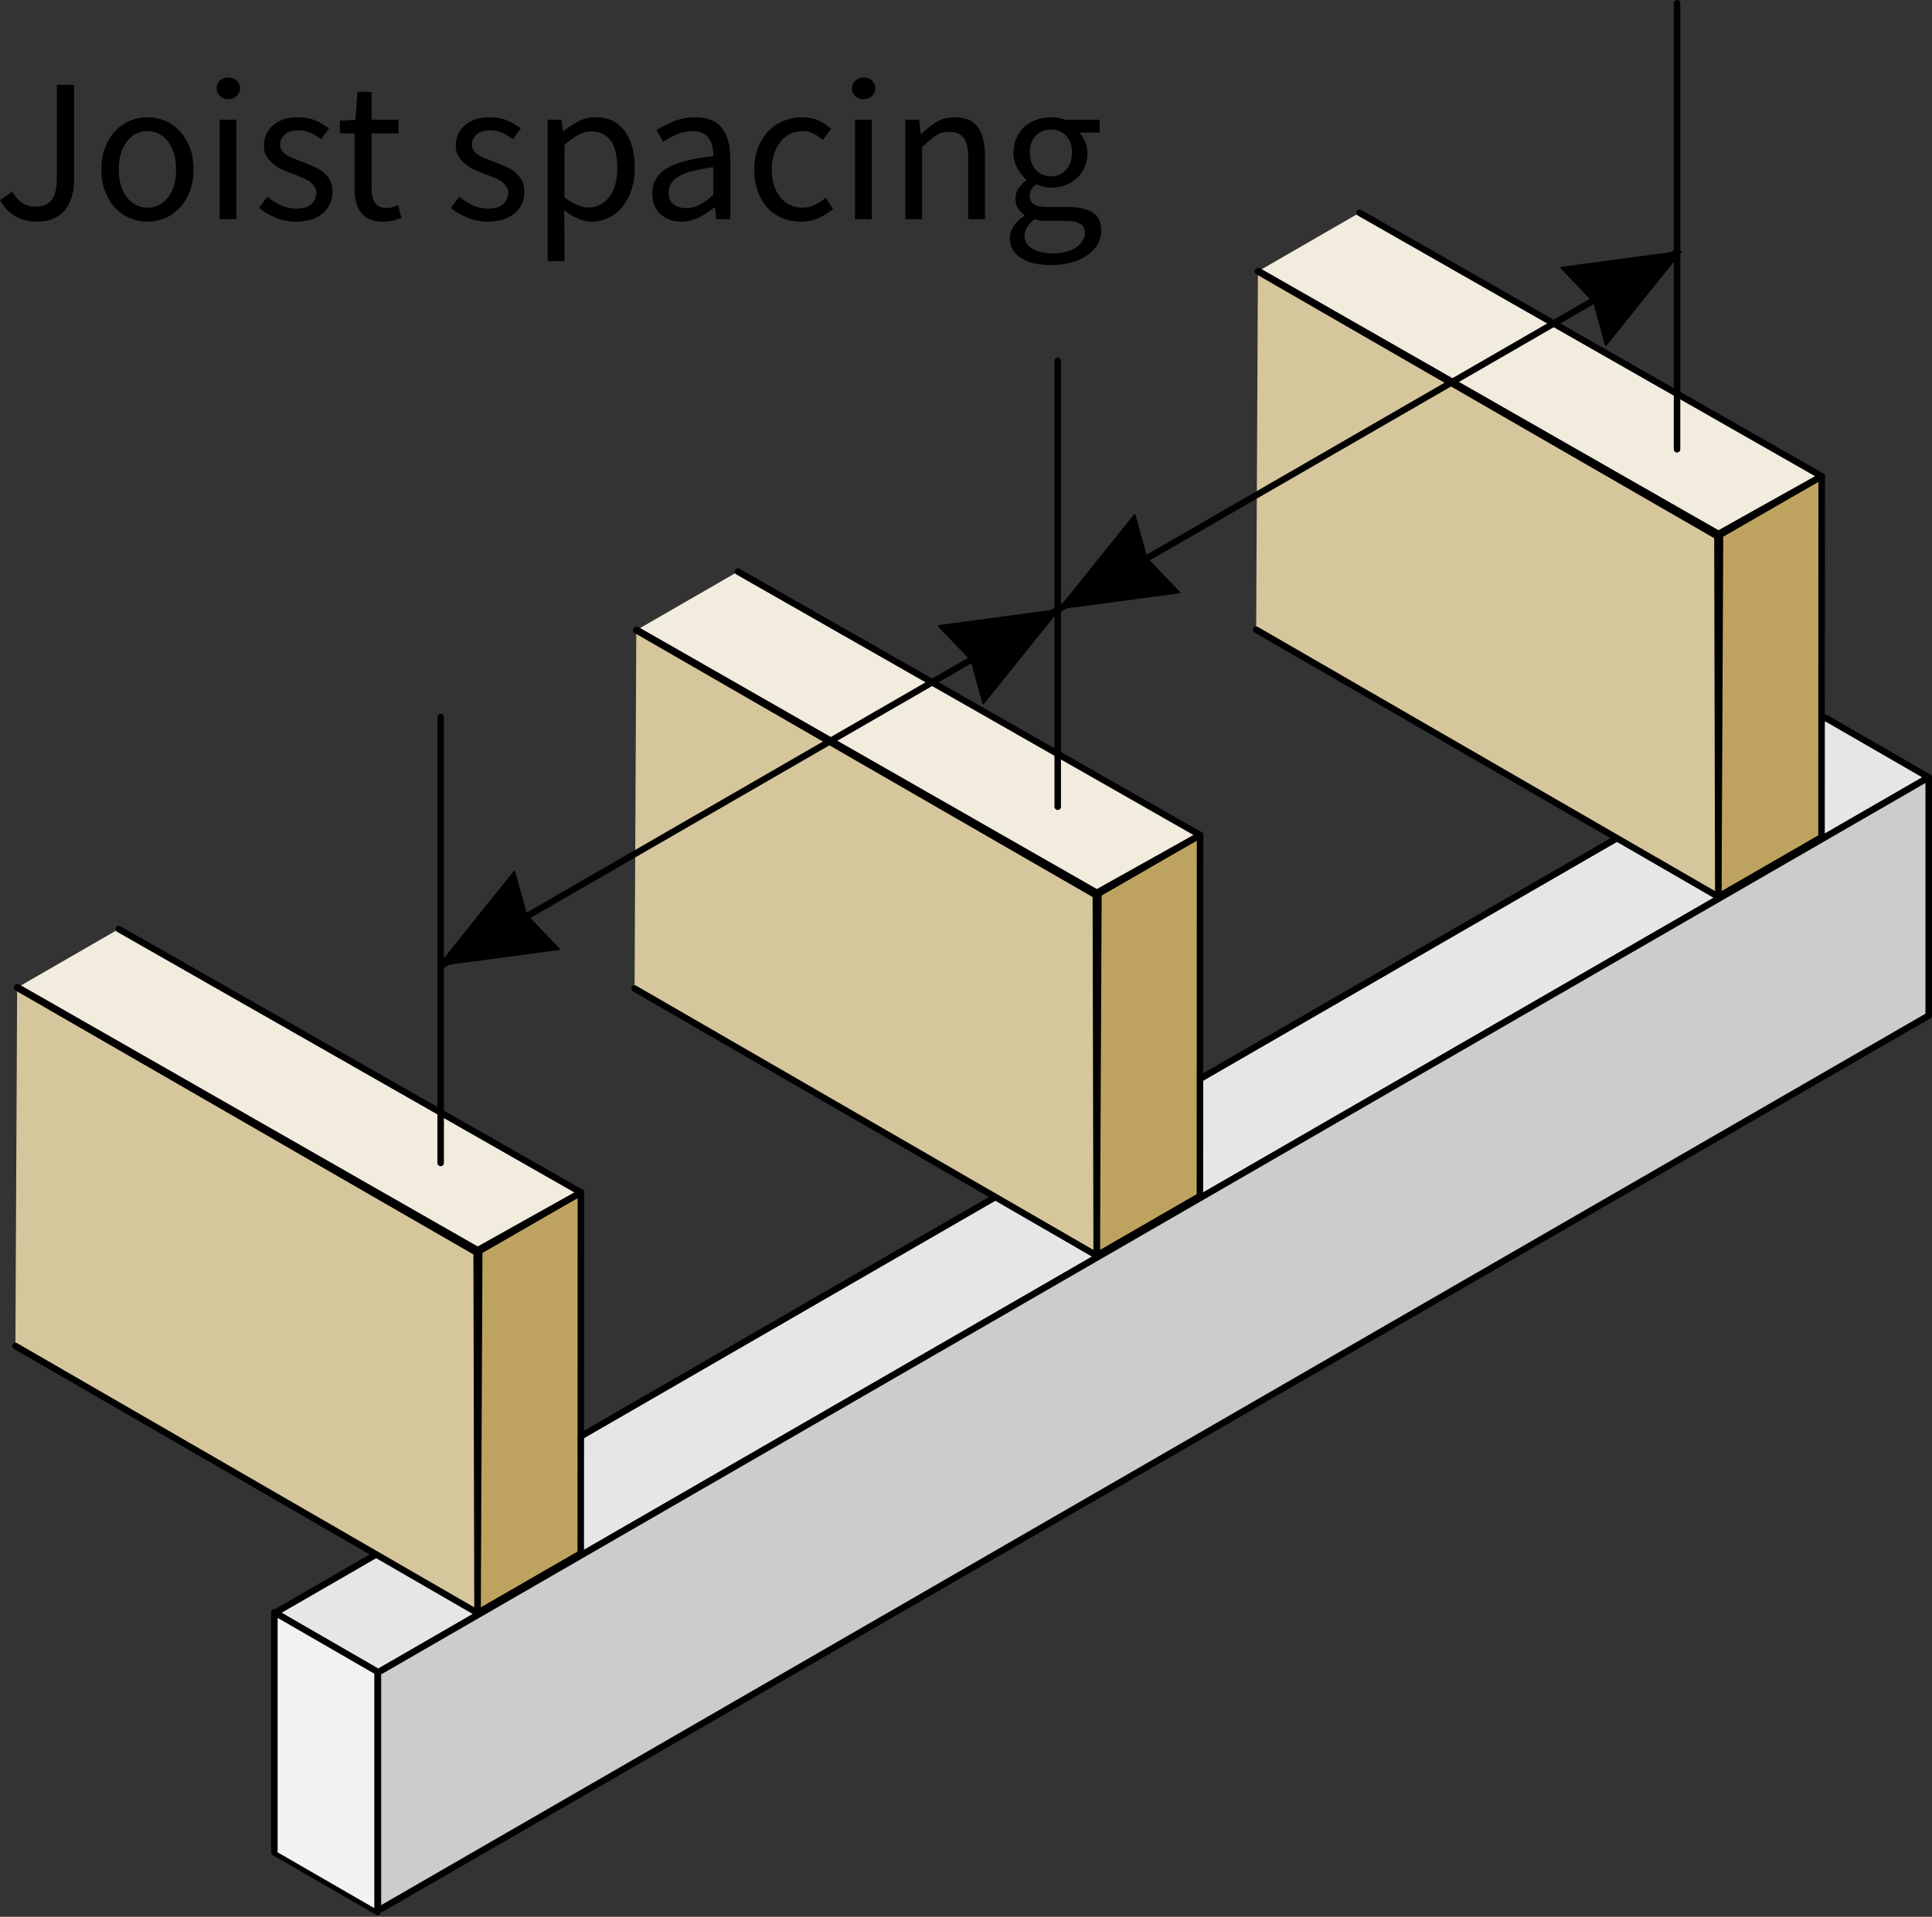 <?xml version="1.0" encoding="UTF-8" standalone="no"?>
<!DOCTYPE svg PUBLIC "-//W3C//DTD SVG 1.1//EN" "http://www.w3.org/Graphics/SVG/1.1/DTD/svg11.dtd">
<svg width="100%" height="100%" viewBox="0 0 1038 1030" version="1.1" xmlns="http://www.w3.org/2000/svg" xmlns:xlink="http://www.w3.org/1999/xlink" xml:space="preserve" xmlns:serif="http://www.serif.com/" style="fill-rule:evenodd;clip-rule:evenodd;stroke-linecap:round;stroke-linejoin:round;stroke-miterlimit:1.5;">
    <rect x="0" y="0" width="1038" height="1030" fill="#333333" stroke="none"/>
    <g transform="matrix(1,0,0,1,-1752.58,-1242.06)">
        <g transform="matrix(1,0,0,1,1236.89,955.772)">
            <g transform="matrix(1,0,0,1,0,200)">
                <path d="M720.533,984L1551.92,504L1496.49,472L665.108,952" style="fill:rgb(230,230,230);stroke:black;stroke-width:3.5px;"/>
            </g>
            <g transform="matrix(1,0,0,1,385.979,-222.358)">
                <path d="M277.128,1504L332.554,1536" style="fill:none;stroke:black;stroke-width:3.5px;"/>
            </g>
            <g transform="matrix(1,0,0,1,385.979,-223.358)">
                <path d="M332.554,1536L332.554,1408L277.128,1376L277.128,1504" style="fill:rgb(242,242,242);stroke:black;stroke-width:3.5px;"/>
            </g>
            <g transform="matrix(1,0,0,1,0,200)">
                <path d="M720.533,984L1551.92,504L1551.92,632L720.533,1112" style="fill:rgb(204,204,204);stroke:black;stroke-width:3.5px;"/>
            </g>
        </g>
        <g id="Short-rafters" serif:id="Short rafters" transform="matrix(1,0,0,1,800,600)">
            <g transform="matrix(1,0,0,1,544.253,482.532)">
                <g transform="matrix(0.632,-0.004,0.004,0.632,265.574,362.174)">
                    <path d="M625.149,1054.75L713.206,1004.71L715.288,697.762L628.545,747.062L625.149,1054.75Z" style="fill:rgb(190,163,96);stroke:black;stroke-width:5.54px;"/>
                </g>
                <g transform="matrix(0.632,-0.004,0.004,0.632,265.574,362.174)">
                    <path d="M233.742,825.219L625.149,1054.75L626.365,748.301L237.152,520.606" style="fill:rgb(214,198,156);stroke:black;stroke-width:5.54px;"/>
                </g>
                <g transform="matrix(0.632,-0.004,0.004,0.632,265.574,362.174)">
                    <path d="M323.861,471.326L715.288,697.762L627.242,746.298L237.63,520.334" style="fill:rgb(241,236,222);stroke:black;stroke-width:5.54px;"/>
                </g>
            </g>
            <g transform="matrix(1,0,0,1,1210.88,97.655)">
                <g transform="matrix(0.632,-0.004,0.004,0.632,265.574,362.174)">
                    <path d="M625.149,1054.75L713.206,1004.71L715.288,697.762L628.545,747.062L625.149,1054.75Z" style="fill:rgb(190,163,96);stroke:black;stroke-width:5.54px;"/>
                </g>
                <g transform="matrix(0.632,-0.004,0.004,0.632,265.574,362.174)">
                    <path d="M233.742,825.219L625.149,1054.75L626.365,748.301L237.152,520.606" style="fill:rgb(214,198,156);stroke:black;stroke-width:5.54px;"/>
                </g>
                <g transform="matrix(0.632,-0.004,0.004,0.632,265.574,362.174)">
                    <path d="M323.861,471.326L715.288,697.762L627.242,746.298L237.63,520.334" style="fill:rgb(241,236,222);stroke:black;stroke-width:5.54px;"/>
                </g>
            </g>
            <g transform="matrix(1,0,0,1,876.914,290.47)">
                <g transform="matrix(0.632,-0.004,0.004,0.632,265.574,362.174)">
                    <path d="M625.149,1054.75L713.206,1004.71L715.288,697.762L628.545,747.062L625.149,1054.75Z" style="fill:rgb(190,163,96);stroke:black;stroke-width:5.54px;"/>
                </g>
                <g transform="matrix(0.632,-0.004,0.004,0.632,265.574,362.174)">
                    <path d="M233.742,825.219L625.149,1054.75L626.365,748.301L237.152,520.606" style="fill:rgb(214,198,156);stroke:black;stroke-width:5.54px;"/>
                </g>
                <g transform="matrix(0.632,-0.004,0.004,0.632,265.574,362.174)">
                    <path d="M323.861,471.326L715.288,697.762L627.242,746.298L237.63,520.334" style="fill:rgb(241,236,222);stroke:black;stroke-width:5.54px;"/>
                </g>
            </g>
        </g>
        <g id="Spacing-arrows" serif:id="Spacing arrows" transform="matrix(1,0,0,1,1351.97,1018.96)">
            <g transform="matrix(1,0,0,1,331.922,-191.635)">
                <path d="M305.442,1039.65L305.442,800" style="fill:none;stroke:black;stroke-width:3.5px;"/>
            </g>
            <g transform="matrix(1,0,0,1,663.451,-383.044)">
                <path d="M305.442,1039.65L305.442,800" style="fill:none;stroke:black;stroke-width:3.5px;"/>
            </g>
            <g transform="matrix(1,0,0,1,996.187,-575.149)">
                <path d="M305.442,1039.65L305.442,800" style="fill:none;stroke:black;stroke-width:3.5px;"/>
            </g>
            <g transform="matrix(1.199,2.077,-2.611,1.507,2165.18,-997.333)">
                <path d="M309.678,600L299.951,580.102L309.678,582.129L319.965,580.12L309.678,600Z" style="stroke:black;stroke-width:0.37px;stroke-linejoin:miter;stroke-miterlimit:1;"/>
            </g>
            <g transform="matrix(1.199,2.077,-2.611,1.507,1831.93,-805.659)">
                <path d="M309.678,600L299.951,580.102L309.678,582.129L319.965,580.12L309.678,600Z" style="stroke:black;stroke-width:0.37px;stroke-linejoin:miter;stroke-miterlimit:1;"/>
            </g>
            <g transform="matrix(-1.199,-2.077,2.611,-1.507,-226.056,2098.24)">
                <path d="M309.678,600L299.951,580.102L309.678,582.129L319.965,580.12L309.678,600Z" style="stroke:black;stroke-width:0.37px;stroke-linejoin:miter;stroke-miterlimit:1;"/>
            </g>
            <g transform="matrix(-1.199,-2.077,2.611,-1.507,108.408,1905.72)">
                <path d="M309.678,600L299.951,580.102L309.678,582.129L319.965,580.12L309.678,600Z" style="stroke:black;stroke-width:0.37px;stroke-linejoin:miter;stroke-miterlimit:1;"/>
            </g>
            <path d="M638.295,741.636L1301.63,358.66" style="fill:none;stroke:black;stroke-width:3.5px;"/>
        </g>
        <g transform="matrix(1,0,0,1,429.141,967.405)">
            <g transform="matrix(110,0,0,110,1320.03,392.441)">
                <path d="M0.212,0.012C0.13,0.012 0.07,-0.023 0.031,-0.093L0.091,-0.135C0.106,-0.109 0.122,-0.09 0.141,-0.079C0.16,-0.067 0.181,-0.061 0.204,-0.061C0.239,-0.061 0.266,-0.072 0.283,-0.094C0.3,-0.115 0.309,-0.151 0.309,-0.201L0.309,-0.656L0.393,-0.656L0.393,-0.193C0.393,-0.165 0.39,-0.138 0.383,-0.114C0.376,-0.089 0.365,-0.067 0.351,-0.048C0.336,-0.029 0.318,-0.015 0.295,-0.004C0.272,0.007 0.244,0.012 0.212,0.012Z" style="fill-rule:nonzero;"/>
            </g>
            <g transform="matrix(110,0,0,110,1372.83,392.441)">
                <path d="M0.271,0.012C0.241,0.012 0.213,0.006 0.186,-0.005C0.159,-0.016 0.135,-0.033 0.114,-0.055C0.093,-0.076 0.077,-0.103 0.065,-0.135C0.052,-0.166 0.046,-0.202 0.046,-0.242C0.046,-0.283 0.052,-0.319 0.065,-0.351C0.077,-0.382 0.093,-0.409 0.114,-0.431C0.135,-0.453 0.159,-0.47 0.186,-0.481C0.213,-0.492 0.241,-0.498 0.271,-0.498C0.301,-0.498 0.329,-0.492 0.357,-0.481C0.384,-0.47 0.407,-0.453 0.428,-0.431C0.449,-0.409 0.465,-0.382 0.478,-0.351C0.49,-0.319 0.496,-0.283 0.496,-0.242C0.496,-0.202 0.49,-0.166 0.478,-0.135C0.465,-0.103 0.449,-0.076 0.428,-0.055C0.407,-0.033 0.384,-0.016 0.357,-0.005C0.329,0.006 0.301,0.012 0.271,0.012ZM0.271,-0.056C0.292,-0.056 0.311,-0.061 0.328,-0.07C0.345,-0.079 0.36,-0.091 0.373,-0.108C0.385,-0.124 0.394,-0.143 0.401,-0.166C0.408,-0.189 0.411,-0.214 0.411,-0.242C0.411,-0.27 0.408,-0.296 0.401,-0.319C0.394,-0.341 0.385,-0.361 0.373,-0.378C0.36,-0.395 0.345,-0.408 0.328,-0.417C0.311,-0.426 0.292,-0.43 0.271,-0.43C0.25,-0.43 0.231,-0.426 0.214,-0.417C0.197,-0.408 0.182,-0.395 0.17,-0.378C0.157,-0.361 0.148,-0.341 0.141,-0.319C0.134,-0.296 0.131,-0.27 0.131,-0.242C0.131,-0.214 0.134,-0.189 0.141,-0.166C0.148,-0.143 0.157,-0.124 0.17,-0.108C0.182,-0.091 0.197,-0.079 0.214,-0.07C0.231,-0.061 0.25,-0.056 0.271,-0.056Z" style="fill-rule:nonzero;"/>
            </g>
            <g transform="matrix(110,0,0,110,1432.45,392.441)">
                <path d="M0.082,-0L0.082,-0.486L0.164,-0.486L0.164,-0L0.082,-0ZM0.124,-0.586C0.108,-0.586 0.095,-0.591 0.084,-0.601C0.073,-0.611 0.067,-0.624 0.067,-0.639C0.067,-0.655 0.073,-0.668 0.084,-0.678C0.095,-0.687 0.108,-0.692 0.124,-0.692C0.14,-0.692 0.154,-0.687 0.165,-0.678C0.175,-0.668 0.181,-0.655 0.181,-0.639C0.181,-0.624 0.175,-0.611 0.165,-0.601C0.154,-0.591 0.14,-0.586 0.124,-0.586Z" style="fill-rule:nonzero;"/>
            </g>
            <g transform="matrix(110,0,0,110,1459.51,392.441)">
                <path d="M0.209,0.012C0.174,0.012 0.141,0.006 0.11,-0.007C0.079,-0.02 0.051,-0.036 0.028,-0.055L0.069,-0.11C0.09,-0.093 0.112,-0.079 0.135,-0.068C0.157,-0.057 0.183,-0.052 0.212,-0.052C0.244,-0.052 0.268,-0.059 0.284,-0.074C0.3,-0.089 0.308,-0.107 0.308,-0.128C0.308,-0.141 0.305,-0.152 0.298,-0.161C0.291,-0.17 0.283,-0.179 0.273,-0.186C0.262,-0.193 0.25,-0.199 0.237,-0.204C0.224,-0.209 0.21,-0.215 0.197,-0.22C0.18,-0.226 0.162,-0.233 0.145,-0.241C0.128,-0.248 0.112,-0.258 0.099,-0.269C0.085,-0.28 0.074,-0.292 0.065,-0.307C0.056,-0.322 0.052,-0.339 0.052,-0.36C0.052,-0.379 0.056,-0.398 0.064,-0.415C0.071,-0.432 0.082,-0.446 0.097,-0.459C0.111,-0.471 0.128,-0.481 0.149,-0.488C0.17,-0.495 0.193,-0.498 0.219,-0.498C0.25,-0.498 0.278,-0.493 0.304,-0.482C0.329,-0.471 0.351,-0.458 0.37,-0.443L0.331,-0.391C0.314,-0.404 0.297,-0.414 0.279,-0.422C0.261,-0.43 0.241,-0.434 0.22,-0.434C0.189,-0.434 0.167,-0.427 0.153,-0.413C0.138,-0.399 0.131,-0.383 0.131,-0.364C0.131,-0.353 0.134,-0.343 0.14,-0.335C0.146,-0.326 0.154,-0.319 0.164,-0.313C0.174,-0.306 0.186,-0.301 0.199,-0.296C0.212,-0.291 0.225,-0.285 0.239,-0.28C0.256,-0.273 0.274,-0.266 0.292,-0.259C0.309,-0.252 0.325,-0.243 0.339,-0.232C0.353,-0.221 0.365,-0.207 0.374,-0.191C0.383,-0.175 0.387,-0.156 0.387,-0.133C0.387,-0.113 0.383,-0.094 0.376,-0.077C0.368,-0.06 0.357,-0.044 0.342,-0.031C0.327,-0.018 0.308,-0.007 0.286,0.001C0.263,0.008 0.238,0.012 0.209,0.012Z" style="fill-rule:nonzero;"/>
            </g>
            <g transform="matrix(110,0,0,110,1503.4,392.441)">
                <path d="M0.235,0.012C0.209,0.012 0.187,0.008 0.17,-0C0.152,-0.008 0.138,-0.019 0.127,-0.033C0.116,-0.047 0.108,-0.064 0.103,-0.084C0.098,-0.104 0.096,-0.126 0.096,-0.15L0.096,-0.419L0.024,-0.419L0.024,-0.481L0.1,-0.486L0.11,-0.622L0.179,-0.622L0.179,-0.486L0.31,-0.486L0.31,-0.419L0.179,-0.419L0.179,-0.149C0.179,-0.119 0.185,-0.096 0.196,-0.08C0.206,-0.063 0.226,-0.055 0.254,-0.055C0.263,-0.055 0.272,-0.056 0.282,-0.059C0.292,-0.062 0.301,-0.065 0.309,-0.068L0.325,-0.006C0.312,-0.001 0.297,0.003 0.282,0.007C0.266,0.01 0.25,0.012 0.235,0.012Z" style="fill-rule:nonzero;"/>
            </g>
            <g transform="matrix(110,0,0,110,1562.58,392.441)">
                <path d="M0.209,0.012C0.174,0.012 0.141,0.006 0.11,-0.007C0.079,-0.02 0.051,-0.036 0.028,-0.055L0.069,-0.11C0.09,-0.093 0.112,-0.079 0.135,-0.068C0.157,-0.057 0.183,-0.052 0.212,-0.052C0.244,-0.052 0.268,-0.059 0.284,-0.074C0.3,-0.089 0.308,-0.107 0.308,-0.128C0.308,-0.141 0.305,-0.152 0.298,-0.161C0.291,-0.17 0.283,-0.179 0.273,-0.186C0.262,-0.193 0.25,-0.199 0.237,-0.204C0.224,-0.209 0.21,-0.215 0.197,-0.22C0.18,-0.226 0.162,-0.233 0.145,-0.241C0.128,-0.248 0.112,-0.258 0.099,-0.269C0.085,-0.28 0.074,-0.292 0.065,-0.307C0.056,-0.322 0.052,-0.339 0.052,-0.36C0.052,-0.379 0.056,-0.398 0.064,-0.415C0.071,-0.432 0.082,-0.446 0.097,-0.459C0.111,-0.471 0.128,-0.481 0.149,-0.488C0.17,-0.495 0.193,-0.498 0.219,-0.498C0.25,-0.498 0.278,-0.493 0.304,-0.482C0.329,-0.471 0.351,-0.458 0.37,-0.443L0.331,-0.391C0.314,-0.404 0.297,-0.414 0.279,-0.422C0.261,-0.43 0.241,-0.434 0.22,-0.434C0.189,-0.434 0.167,-0.427 0.153,-0.413C0.138,-0.399 0.131,-0.383 0.131,-0.364C0.131,-0.353 0.134,-0.343 0.14,-0.335C0.146,-0.326 0.154,-0.319 0.164,-0.313C0.174,-0.306 0.186,-0.301 0.199,-0.296C0.212,-0.291 0.225,-0.285 0.239,-0.28C0.256,-0.273 0.274,-0.266 0.292,-0.259C0.309,-0.252 0.325,-0.243 0.339,-0.232C0.353,-0.221 0.365,-0.207 0.374,-0.191C0.383,-0.175 0.387,-0.156 0.387,-0.133C0.387,-0.113 0.383,-0.094 0.376,-0.077C0.368,-0.06 0.357,-0.044 0.342,-0.031C0.327,-0.018 0.308,-0.007 0.286,0.001C0.263,0.008 0.238,0.012 0.209,0.012Z" style="fill-rule:nonzero;"/>
            </g>
            <g transform="matrix(110,0,0,110,1608.67,392.441)">
                <path d="M0.082,0.205L0.082,-0.486L0.15,-0.486L0.157,-0.43L0.16,-0.43C0.182,-0.449 0.206,-0.465 0.233,-0.478C0.259,-0.491 0.286,-0.498 0.315,-0.498C0.346,-0.498 0.374,-0.492 0.398,-0.481C0.422,-0.469 0.442,-0.452 0.458,-0.431C0.474,-0.409 0.486,-0.383 0.495,-0.353C0.503,-0.322 0.507,-0.288 0.507,-0.25C0.507,-0.209 0.501,-0.172 0.49,-0.14C0.479,-0.107 0.463,-0.08 0.444,-0.057C0.425,-0.034 0.402,-0.017 0.377,-0.006C0.352,0.006 0.325,0.012 0.297,0.012C0.274,0.012 0.252,0.007 0.23,-0.003C0.207,-0.013 0.185,-0.027 0.162,-0.044L0.164,0.041L0.164,0.205L0.082,0.205ZM0.283,-0.057C0.303,-0.057 0.322,-0.062 0.339,-0.071C0.356,-0.08 0.37,-0.092 0.383,-0.109C0.395,-0.125 0.405,-0.145 0.412,-0.169C0.419,-0.193 0.422,-0.22 0.422,-0.25C0.422,-0.277 0.42,-0.301 0.415,-0.323C0.41,-0.345 0.403,-0.364 0.393,-0.38C0.382,-0.395 0.369,-0.407 0.353,-0.416C0.336,-0.425 0.317,-0.429 0.294,-0.429C0.273,-0.429 0.253,-0.423 0.232,-0.412C0.211,-0.401 0.188,-0.384 0.164,-0.363L0.164,-0.108C0.186,-0.089 0.207,-0.076 0.228,-0.069C0.249,-0.061 0.267,-0.057 0.283,-0.057Z" style="fill-rule:nonzero;"/>
            </g>
            <g transform="matrix(110,0,0,110,1668.18,392.441)">
                <path d="M0.194,0.012C0.153,0.012 0.12,0 0.093,-0.024C0.066,-0.048 0.052,-0.082 0.052,-0.126C0.052,-0.179 0.076,-0.22 0.123,-0.249C0.17,-0.277 0.246,-0.297 0.35,-0.308C0.35,-0.323 0.349,-0.338 0.346,-0.353C0.343,-0.368 0.337,-0.381 0.33,-0.392C0.323,-0.403 0.313,-0.413 0.3,-0.42C0.287,-0.427 0.27,-0.43 0.25,-0.43C0.222,-0.43 0.196,-0.425 0.171,-0.414C0.146,-0.403 0.124,-0.391 0.105,-0.378L0.073,-0.435C0.096,-0.45 0.123,-0.464 0.156,-0.478C0.189,-0.491 0.225,-0.498 0.264,-0.498C0.323,-0.498 0.366,-0.48 0.393,-0.444C0.42,-0.407 0.433,-0.359 0.433,-0.298L0.433,-0L0.365,-0L0.358,-0.058L0.355,-0.058C0.332,-0.039 0.307,-0.022 0.28,-0.009C0.253,0.005 0.225,0.012 0.194,0.012ZM0.218,-0.054C0.241,-0.054 0.263,-0.059 0.284,-0.071C0.305,-0.082 0.327,-0.098 0.35,-0.119L0.35,-0.254C0.309,-0.249 0.275,-0.242 0.248,-0.235C0.22,-0.228 0.198,-0.219 0.181,-0.209C0.164,-0.199 0.151,-0.188 0.144,-0.175C0.136,-0.162 0.132,-0.147 0.132,-0.132C0.132,-0.104 0.14,-0.084 0.157,-0.072C0.174,-0.06 0.194,-0.054 0.218,-0.054Z" style="fill-rule:nonzero;"/>
            </g>
            <g transform="matrix(110,0,0,110,1723.62,392.441)">
                <path d="M0.274,0.012C0.242,0.012 0.212,0.006 0.184,-0.005C0.156,-0.016 0.132,-0.033 0.112,-0.055C0.091,-0.076 0.075,-0.103 0.064,-0.135C0.052,-0.166 0.046,-0.202 0.046,-0.242C0.046,-0.283 0.052,-0.319 0.065,-0.351C0.078,-0.382 0.095,-0.409 0.116,-0.431C0.137,-0.453 0.162,-0.47 0.191,-0.481C0.219,-0.492 0.249,-0.498 0.28,-0.498C0.312,-0.498 0.339,-0.492 0.362,-0.481C0.385,-0.47 0.405,-0.456 0.422,-0.441L0.38,-0.387C0.366,-0.4 0.351,-0.41 0.336,-0.418C0.32,-0.426 0.302,-0.43 0.283,-0.43C0.261,-0.43 0.241,-0.426 0.222,-0.417C0.203,-0.408 0.187,-0.395 0.174,-0.378C0.161,-0.361 0.15,-0.341 0.143,-0.319C0.135,-0.296 0.131,-0.27 0.131,-0.242C0.131,-0.214 0.135,-0.189 0.142,-0.166C0.149,-0.143 0.16,-0.124 0.173,-0.108C0.186,-0.091 0.201,-0.079 0.22,-0.07C0.239,-0.061 0.259,-0.056 0.281,-0.056C0.304,-0.056 0.325,-0.061 0.344,-0.071C0.363,-0.08 0.38,-0.092 0.395,-0.105L0.431,-0.05C0.409,-0.031 0.385,-0.016 0.358,-0.005C0.331,0.007 0.303,0.012 0.274,0.012Z" style="fill-rule:nonzero;"/>
            </g>
            <g transform="matrix(110,0,0,110,1773.78,392.441)">
                <path d="M0.082,-0L0.082,-0.486L0.164,-0.486L0.164,-0L0.082,-0ZM0.124,-0.586C0.108,-0.586 0.095,-0.591 0.084,-0.601C0.073,-0.611 0.067,-0.624 0.067,-0.639C0.067,-0.655 0.073,-0.668 0.084,-0.678C0.095,-0.687 0.108,-0.692 0.124,-0.692C0.14,-0.692 0.154,-0.687 0.165,-0.678C0.175,-0.668 0.181,-0.655 0.181,-0.639C0.181,-0.624 0.175,-0.611 0.165,-0.601C0.154,-0.591 0.14,-0.586 0.124,-0.586Z" style="fill-rule:nonzero;"/>
            </g>
            <g transform="matrix(110,0,0,110,1800.84,392.441)">
                <path d="M0.082,-0L0.082,-0.486L0.15,-0.486L0.157,-0.416L0.16,-0.416C0.183,-0.439 0.208,-0.459 0.234,-0.475C0.259,-0.49 0.289,-0.498 0.323,-0.498C0.374,-0.498 0.412,-0.482 0.436,-0.45C0.459,-0.418 0.471,-0.371 0.471,-0.308L0.471,-0L0.389,-0L0.389,-0.297C0.389,-0.343 0.382,-0.376 0.367,-0.397C0.352,-0.417 0.329,-0.427 0.297,-0.427C0.272,-0.427 0.249,-0.421 0.23,-0.408C0.211,-0.395 0.189,-0.377 0.164,-0.352L0.164,-0L0.082,-0Z" style="fill-rule:nonzero;"/>
            </g>
            <g transform="matrix(110,0,0,110,1861.01,392.441)">
                <path d="M0.246,0.224C0.216,0.224 0.189,0.221 0.164,0.216C0.139,0.21 0.118,0.201 0.101,0.19C0.083,0.179 0.069,0.165 0.06,0.149C0.05,0.133 0.045,0.114 0.045,0.093C0.045,0.072 0.051,0.053 0.064,0.034C0.077,0.015 0.094,-0.002 0.116,-0.017L0.116,-0.021C0.104,-0.028 0.094,-0.039 0.086,-0.052C0.077,-0.065 0.073,-0.081 0.073,-0.1C0.073,-0.121 0.079,-0.139 0.09,-0.154C0.101,-0.169 0.113,-0.181 0.126,-0.19L0.126,-0.194C0.11,-0.207 0.096,-0.225 0.083,-0.248C0.07,-0.27 0.063,-0.296 0.063,-0.325C0.063,-0.352 0.068,-0.376 0.078,-0.397C0.087,-0.418 0.1,-0.436 0.117,-0.452C0.134,-0.467 0.153,-0.478 0.176,-0.486C0.198,-0.494 0.221,-0.498 0.246,-0.498C0.259,-0.498 0.272,-0.497 0.284,-0.495C0.295,-0.492 0.306,-0.489 0.315,-0.486L0.484,-0.486L0.484,-0.423L0.384,-0.423C0.395,-0.412 0.405,-0.397 0.413,-0.38C0.42,-0.363 0.424,-0.344 0.424,-0.323C0.424,-0.297 0.419,-0.274 0.41,-0.253C0.401,-0.232 0.388,-0.214 0.372,-0.2C0.356,-0.185 0.337,-0.174 0.316,-0.166C0.294,-0.158 0.271,-0.154 0.246,-0.154C0.234,-0.154 0.222,-0.156 0.209,-0.159C0.196,-0.162 0.184,-0.166 0.173,-0.171C0.164,-0.164 0.157,-0.156 0.151,-0.147C0.145,-0.137 0.142,-0.126 0.142,-0.113C0.142,-0.098 0.148,-0.085 0.16,-0.075C0.172,-0.065 0.195,-0.06 0.228,-0.06L0.322,-0.06C0.379,-0.06 0.421,-0.051 0.45,-0.033C0.478,-0.014 0.492,0.015 0.492,0.056C0.492,0.079 0.486,0.1 0.475,0.121C0.464,0.141 0.447,0.159 0.426,0.174C0.405,0.189 0.379,0.202 0.349,0.211C0.318,0.22 0.284,0.224 0.246,0.224ZM0.246,-0.209C0.26,-0.209 0.273,-0.212 0.286,-0.217C0.298,-0.222 0.309,-0.23 0.319,-0.24C0.328,-0.25 0.336,-0.262 0.341,-0.277C0.346,-0.291 0.349,-0.307 0.349,-0.325C0.349,-0.361 0.339,-0.389 0.319,-0.409C0.299,-0.428 0.275,-0.438 0.246,-0.438C0.217,-0.438 0.193,-0.428 0.173,-0.409C0.153,-0.389 0.143,-0.361 0.143,-0.325C0.143,-0.307 0.146,-0.291 0.151,-0.277C0.156,-0.262 0.164,-0.25 0.174,-0.24C0.183,-0.23 0.194,-0.222 0.207,-0.217C0.219,-0.212 0.232,-0.209 0.246,-0.209ZM0.258,0.167C0.281,0.167 0.303,0.164 0.322,0.159C0.341,0.153 0.357,0.146 0.37,0.137C0.383,0.128 0.394,0.117 0.401,0.105C0.408,0.093 0.412,0.081 0.412,0.068C0.412,0.045 0.404,0.03 0.387,0.021C0.37,0.012 0.346,0.008 0.314,0.008L0.23,0.008C0.221,0.008 0.211,0.008 0.2,0.007C0.189,0.006 0.178,0.003 0.167,-0C0.15,0.013 0.137,0.026 0.129,0.04C0.121,0.054 0.117,0.068 0.117,0.082C0.117,0.108 0.13,0.129 0.155,0.144C0.18,0.159 0.214,0.167 0.258,0.167Z" style="fill-rule:nonzero;"/>
            </g>
        </g>
    </g>
</svg>
